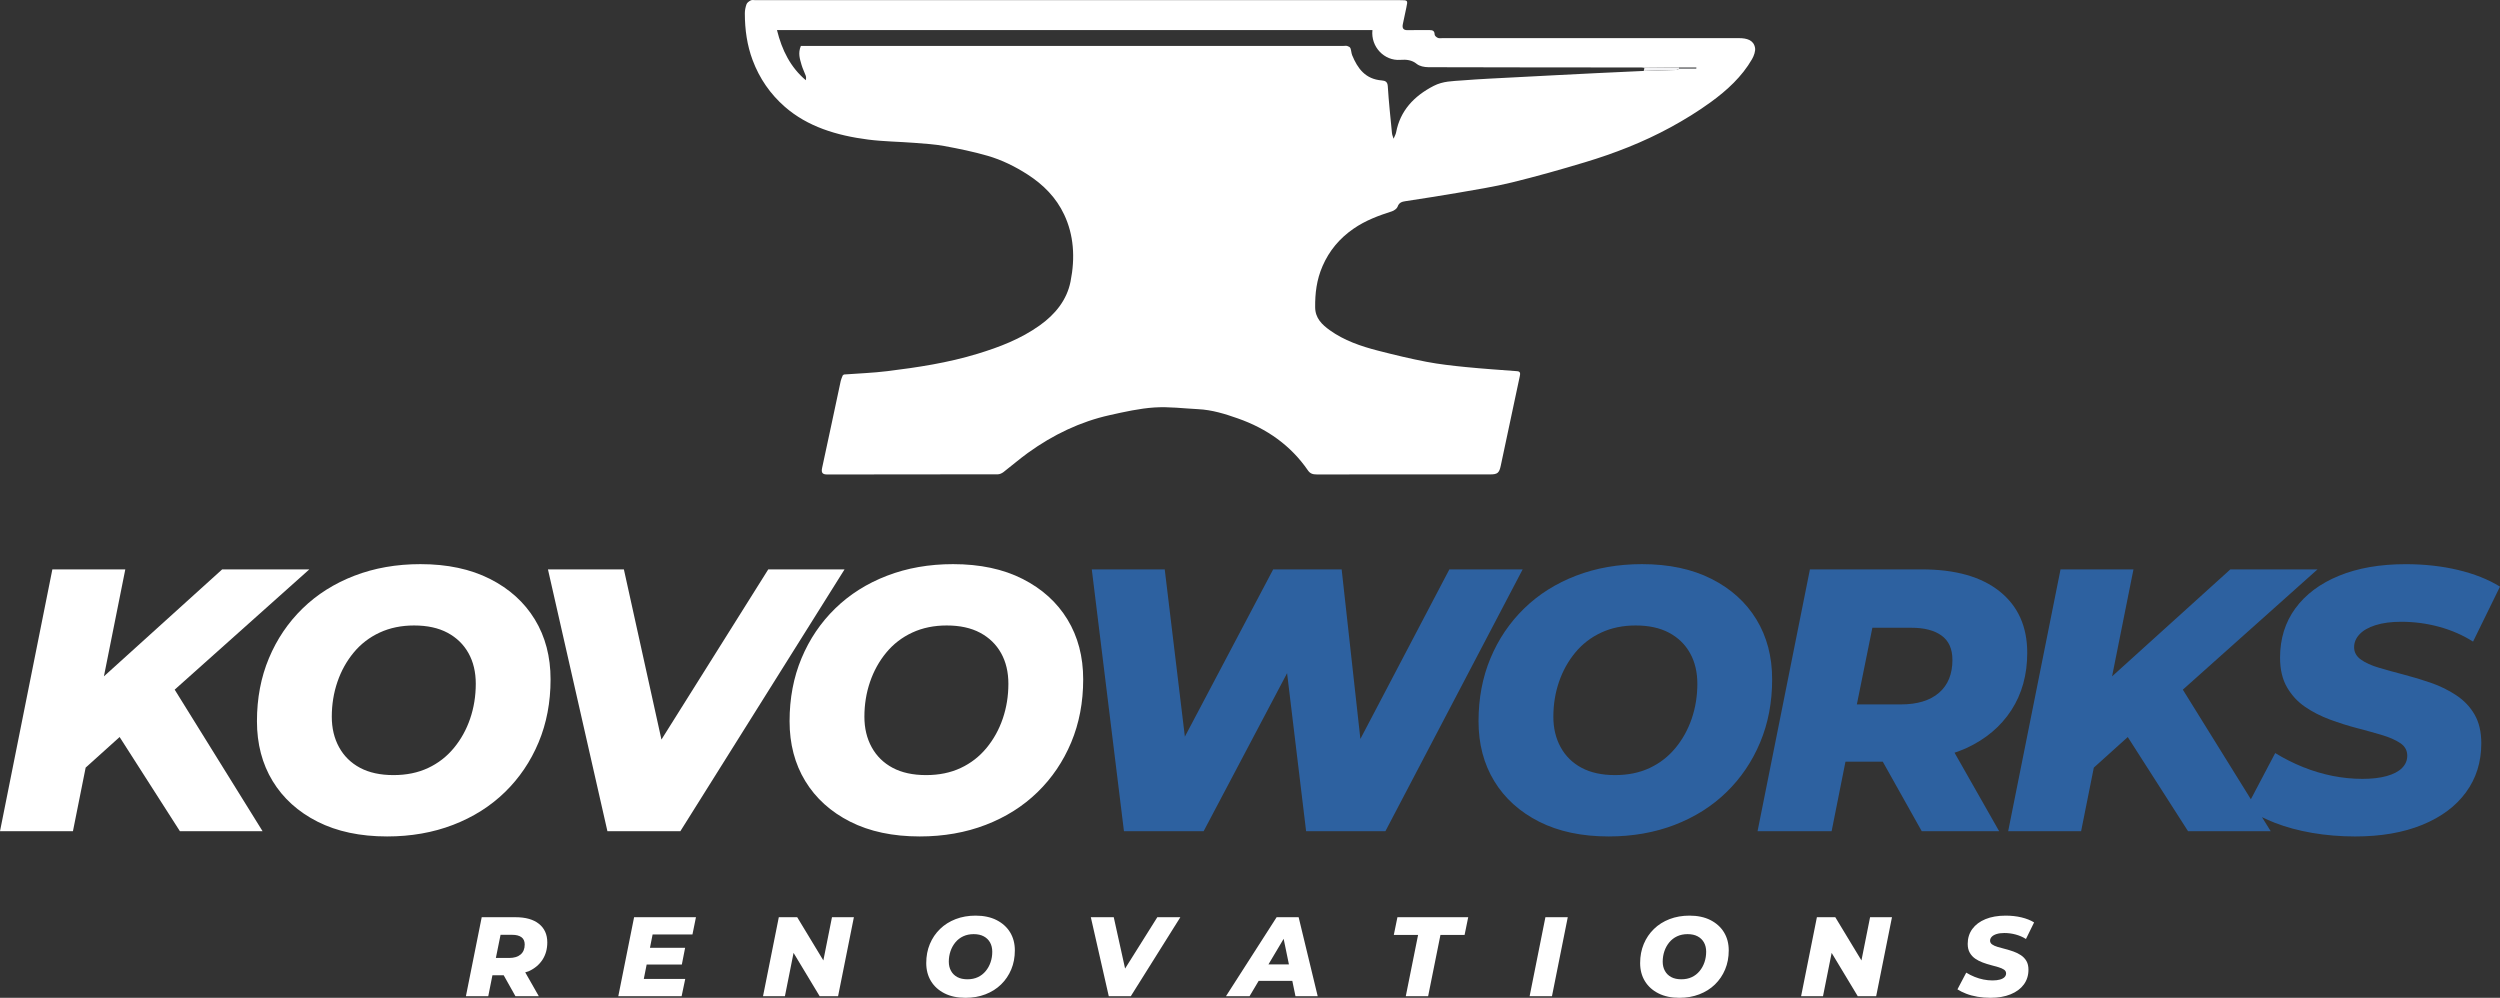 <?xml version="1.0" encoding="utf-8"?>
<!-- Generator: Adobe Illustrator 27.7.0, SVG Export Plug-In . SVG Version: 6.00 Build 0)  -->
<svg version="1.1" id="Layer_1" xmlns="http://www.w3.org/2000/svg" xmlns:xlink="http://www.w3.org/1999/xlink" x="0px" y="0px"
	 viewBox="0 0 232.22 92.684" enable-background="new 0 0 232.22 92.684" xml:space="preserve">
<rect x="0" y="0" width="232.22" height="92.684" fill="#333333" stroke="none"/>
<g>
	<g>
		<g>
			<polygon fill="#FFFFFF" points="28.732,52.889 20.637,52.889 9.652,62.825 11.639,52.889 4.864,52.889 0,77.209 6.775,77.209 
				7.956,71.302 11.111,68.46 16.711,77.209 24.39,77.209 16.226,64.06 			"/>
			<path fill="#FFFFFF" d="M45.513,53.775c-1.807-0.915-3.96-1.373-6.462-1.373c-2.224,0-4.268,0.359-6.132,1.077
				c-1.865,0.718-3.469,1.731-4.812,3.04c-1.344,1.309-2.386,2.849-3.127,4.621c-0.742,1.772-1.112,3.723-1.112,5.854
				c0,2.108,0.486,3.961,1.459,5.56c0.973,1.598,2.363,2.854,4.169,3.77c1.807,0.914,3.96,1.372,6.462,1.372
				c2.224,0,4.268-0.359,6.132-1.077c1.864-0.718,3.468-1.731,4.812-3.04s2.385-2.849,3.127-4.621
				c0.741-1.772,1.112-3.723,1.112-5.854c0-2.107-0.486-3.96-1.459-5.559C48.709,55.947,47.32,54.69,45.513,53.775z M43.672,66.751
				c-0.348,1.02-0.851,1.928-1.511,2.728c-0.66,0.799-1.459,1.419-2.397,1.858c-0.938,0.44-2.009,0.66-3.213,0.66
				c-1.228,0-2.264-0.226-3.109-0.677c-0.846-0.452-1.494-1.089-1.946-1.912c-0.452-0.822-0.677-1.766-0.677-2.832
				c0-1.134,0.173-2.211,0.521-3.231c0.347-1.019,0.851-1.928,1.511-2.727c0.66-0.799,1.464-1.418,2.415-1.859
				c0.95-0.44,2.015-0.66,3.196-0.66c1.228,0,2.264,0.226,3.109,0.678c0.845,0.452,1.494,1.083,1.946,1.893
				c0.452,0.811,0.677,1.761,0.677,2.849C44.193,64.656,44.019,65.732,43.672,66.751z"/>
			<polygon fill="#FFFFFF" points="71.362,52.889 61.44,68.696 57.951,52.889 50.898,52.889 56.422,77.209 63.197,77.209 
				78.449,52.889 			"/>
			<path fill="#FFFFFF" d="M99.156,57.545c-0.973-1.598-2.362-2.854-4.169-3.77s-3.96-1.373-6.462-1.373
				c-2.224,0-4.268,0.359-6.132,1.077c-1.865,0.718-3.469,1.731-4.812,3.04c-1.344,1.309-2.386,2.849-3.127,4.621
				c-0.742,1.772-1.112,3.723-1.112,5.854c0,2.108,0.486,3.961,1.459,5.56c0.973,1.598,2.363,2.854,4.169,3.77
				c1.807,0.914,3.96,1.372,6.462,1.372c2.224,0,4.268-0.359,6.132-1.077c1.864-0.718,3.468-1.731,4.812-3.04
				s2.385-2.849,3.127-4.621c0.741-1.772,1.112-3.723,1.112-5.854C100.615,60.996,100.129,59.143,99.156,57.545z M93.145,66.751
				c-0.348,1.02-0.851,1.928-1.511,2.728c-0.66,0.799-1.459,1.419-2.397,1.858c-0.938,0.44-2.009,0.66-3.213,0.66
				c-1.228,0-2.264-0.226-3.109-0.677c-0.846-0.452-1.494-1.089-1.946-1.912c-0.452-0.822-0.677-1.766-0.677-2.832
				c0-1.134,0.173-2.211,0.521-3.231c0.347-1.019,0.851-1.928,1.511-2.727c0.66-0.799,1.464-1.418,2.415-1.859
				c0.95-0.44,2.015-0.66,3.196-0.66c1.228,0,2.264,0.226,3.109,0.678c0.845,0.452,1.494,1.083,1.946,1.893
				c0.452,0.811,0.677,1.761,0.677,2.849C93.666,64.656,93.493,65.732,93.145,66.751z"/>
		</g>
		<g>
			<polygon fill="#2D61A0" points="134.629,52.889 126.363,68.64 124.623,52.889 118.264,52.889 110.06,68.426 108.189,52.889 
				101.414,52.889 104.402,77.209 111.803,77.209 119.555,62.53 121.322,77.209 128.687,77.209 141.437,52.889 			"/>
			<path fill="#2D61A0" d="M164.611,63.104c0-2.107-0.486-3.96-1.459-5.559s-2.363-2.854-4.169-3.77
				c-1.807-0.915-3.961-1.373-6.463-1.373c-2.224,0-4.268,0.359-6.132,1.077c-1.864,0.718-3.469,1.731-4.812,3.04
				c-1.344,1.309-2.386,2.849-3.127,4.621s-1.111,3.723-1.111,5.854c0,2.108,0.486,3.961,1.459,5.56
				c0.973,1.598,2.362,2.854,4.169,3.77c1.807,0.914,3.961,1.372,6.462,1.372c2.224,0,4.268-0.359,6.132-1.077
				s3.469-1.731,4.812-3.04c1.343-1.309,2.385-2.849,3.126-4.621C164.24,67.186,164.611,65.235,164.611,63.104z M157.142,66.751
				c-0.348,1.02-0.852,1.928-1.512,2.728c-0.66,0.799-1.459,1.419-2.396,1.858c-0.938,0.44-2.01,0.66-3.214,0.66
				c-1.229,0-2.265-0.226-3.109-0.677c-0.846-0.452-1.494-1.089-1.945-1.912c-0.452-0.822-0.678-1.766-0.678-2.832
				c0-1.134,0.174-2.211,0.521-3.231c0.348-1.019,0.852-1.928,1.512-2.727c0.66-0.799,1.465-1.418,2.415-1.859
				c0.949-0.44,2.015-0.66,3.196-0.66c1.227,0,2.264,0.226,3.109,0.678c0.845,0.452,1.493,1.083,1.945,1.893
				c0.451,0.811,0.678,1.761,0.678,2.849C157.663,64.656,157.489,65.732,157.142,66.751z"/>
			<path fill="#2D61A0" d="M186.829,65.97c0.984-1.517,1.477-3.294,1.477-5.333c0-2.432-0.852-4.331-2.554-5.698
				c-1.702-1.366-4.117-2.05-7.244-2.05H168.12l-4.864,24.32h6.879l1.287-6.462h3.462l3.623,6.462h7.191l-4.146-7.292
				c0.372-0.13,0.742-0.261,1.089-0.421C184.449,68.662,185.844,67.487,186.829,65.97z M180.35,59.039
				c0.671,0.486,1.007,1.239,1.007,2.258c0,1.32-0.416,2.34-1.25,3.058s-2.016,1.077-3.544,1.077h-4.084l1.442-7.122h3.615
				C178.739,58.309,179.678,58.552,180.35,59.039z"/>
			<path fill="#2D61A0" d="M228.154,64.58c-0.718-0.475-1.494-0.856-2.327-1.146c-0.834-0.29-1.674-0.544-2.52-0.764
				s-1.621-0.435-2.327-0.643c-0.707-0.208-1.269-0.463-1.686-0.764c-0.417-0.301-0.625-0.683-0.625-1.146
				c0-0.44,0.168-0.839,0.504-1.199c0.335-0.359,0.834-0.643,1.494-0.851c0.659-0.208,1.453-0.312,2.38-0.312
				c1.203,0,2.379,0.156,3.526,0.469c1.146,0.312,2.193,0.771,3.144,1.373l2.502-5.107c-1.089-0.671-2.386-1.187-3.892-1.546
				c-1.506-0.359-3.127-0.539-4.864-0.539c-2.386,0-4.452,0.359-6.201,1.077c-1.749,0.718-3.098,1.726-4.048,3.022
				c-0.949,1.297-1.424,2.826-1.424,4.586c0,1.089,0.214,2.004,0.643,2.745c0.429,0.742,0.99,1.35,1.685,1.824
				c0.695,0.475,1.465,0.869,2.311,1.181s1.69,0.579,2.536,0.799c0.846,0.221,1.616,0.435,2.311,0.643
				c0.695,0.208,1.256,0.458,1.686,0.747c0.428,0.29,0.643,0.677,0.643,1.164c0,0.44-0.162,0.822-0.486,1.146
				c-0.325,0.325-0.8,0.573-1.425,0.747s-1.378,0.261-2.258,0.261c-0.927,0-1.854-0.092-2.78-0.278
				c-0.926-0.185-1.836-0.457-2.727-0.816c-0.893-0.358-1.755-0.793-2.589-1.303l-2.261,4.291l-6.32-10.18l12.507-11.17h-8.095
				l-10.986,9.936l1.987-9.936h-6.774l-4.864,24.32h6.775l1.181-5.907l3.154-2.842l5.6,8.749h7.679l-0.812-1.307
				c0.378,0.18,0.765,0.358,1.194,0.525c1.042,0.406,2.2,0.719,3.474,0.938s2.606,0.33,3.996,0.33c2.385,0,4.458-0.359,6.219-1.077
				c1.76-0.718,3.114-1.726,4.064-3.022c0.949-1.297,1.425-2.814,1.425-4.552c0-1.065-0.209-1.957-0.626-2.675
				C229.44,65.652,228.872,65.055,228.154,64.58z"/>
		</g>
	</g>
	<g>
		<path fill="#FFFFFF" d="M47.88,85.198h-3.135l-1.468,7.34h2.076l0.388-1.95h1.045l1.094,1.95h2.17l-1.263-2.22
			c0.111-0.039,0.236-0.06,0.34-0.108c0.545-0.251,0.966-0.606,1.264-1.064c0.297-0.457,0.446-0.994,0.446-1.609
			c0-0.733-0.257-1.307-0.771-1.72C49.552,85.404,48.823,85.198,47.88,85.198z M48.435,87.053c0.203,0.147,0.304,0.374,0.304,0.682
			c0,0.398-0.126,0.706-0.377,0.923c-0.252,0.217-0.608,0.325-1.07,0.325H46.06l0.435-2.149h1.091
			C47.949,86.833,48.233,86.907,48.435,87.053z"/>
		<polygon fill="#FFFFFF" points="57.432,92.538 63.314,92.538 63.65,90.933 59.801,90.933 60.067,89.591 63.335,89.591 
			63.639,88.04 60.374,88.04 60.619,86.802 64.321,86.802 64.646,85.198 58.9,85.198 		"/>
		<polygon fill="#FFFFFF" points="76.48,89.213 74.051,85.198 72.342,85.198 70.875,92.538 72.909,92.538 73.712,88.511 
			76.138,92.538 77.847,92.538 79.316,85.198 77.281,85.198 		"/>
		<path fill="#FFFFFF" d="M92.569,85.465c-0.545-0.276-1.195-0.414-1.95-0.414c-0.671,0-1.288,0.108-1.851,0.324
			c-0.563,0.217-1.047,0.523-1.452,0.918c-0.406,0.395-0.72,0.859-0.944,1.395s-0.335,1.124-0.335,1.767
			c0,0.637,0.146,1.195,0.44,1.678c0.293,0.482,0.713,0.862,1.258,1.138c0.545,0.276,1.195,0.414,1.95,0.414
			c0.671,0,1.288-0.108,1.851-0.325c0.562-0.216,1.047-0.522,1.452-0.917c0.406-0.395,0.72-0.86,0.944-1.395
			c0.224-0.535,0.335-1.124,0.335-1.767c0-0.637-0.146-1.195-0.44-1.678C93.534,86.121,93.114,85.742,92.569,85.465z M92.013,89.381
			c-0.104,0.308-0.257,0.582-0.456,0.823s-0.44,0.429-0.724,0.561c-0.283,0.133-0.606,0.199-0.97,0.199
			c-0.371,0-0.683-0.067-0.938-0.204s-0.451-0.328-0.587-0.577c-0.137-0.248-0.205-0.532-0.205-0.854
			c0-0.342,0.052-0.667,0.157-0.975s0.257-0.582,0.456-0.823s0.442-0.428,0.729-0.562c0.287-0.132,0.608-0.199,0.965-0.199
			c0.371,0,0.683,0.068,0.938,0.205c0.255,0.136,0.451,0.327,0.587,0.571c0.136,0.245,0.204,0.531,0.204,0.86
			C92.171,88.749,92.118,89.074,92.013,89.381z"/>
		<polygon fill="#FFFFFF" points="104.507,89.968 103.454,85.198 101.325,85.198 102.992,92.538 105.037,92.538 109.64,85.198 
			107.501,85.198 		"/>
		<path fill="#FFFFFF" d="M118.584,85.198l-4.708,7.34h2.191l0.847-1.426h3.127l0.294,1.426h2.065l-1.772-7.34H118.584z
			 M117.824,89.581l1.411-2.376l0.49,2.376H117.824z"/>
		<polygon fill="#FFFFFF" points="129.468,86.844 131.723,86.844 130.58,92.538 132.656,92.538 133.8,86.844 136.043,86.844 
			136.379,85.198 129.804,85.198 		"/>
		<polygon fill="#FFFFFF" points="142.083,92.538 144.159,92.538 145.627,85.198 143.55,85.198 		"/>
		<path fill="#FFFFFF" d="M158.881,85.465c-0.545-0.276-1.195-0.414-1.95-0.414c-0.671,0-1.288,0.108-1.851,0.324
			c-0.563,0.217-1.047,0.523-1.452,0.918c-0.406,0.395-0.721,0.859-0.944,1.395s-0.335,1.124-0.335,1.767
			c0,0.637,0.146,1.195,0.44,1.678c0.293,0.482,0.713,0.862,1.258,1.138c0.545,0.276,1.195,0.414,1.95,0.414
			c0.671,0,1.288-0.108,1.851-0.325c0.562-0.216,1.047-0.522,1.452-0.917c0.406-0.395,0.721-0.86,0.944-1.395
			c0.224-0.535,0.335-1.124,0.335-1.767c0-0.637-0.146-1.195-0.44-1.678C159.845,86.121,159.425,85.742,158.881,85.465z
			 M158.325,89.381c-0.104,0.308-0.257,0.582-0.456,0.823s-0.44,0.429-0.724,0.561c-0.283,0.133-0.606,0.199-0.97,0.199
			c-0.371,0-0.684-0.067-0.938-0.204c-0.256-0.137-0.451-0.328-0.587-0.577c-0.137-0.248-0.205-0.532-0.205-0.854
			c0-0.342,0.053-0.667,0.157-0.975c0.105-0.308,0.257-0.582,0.456-0.823s0.442-0.428,0.729-0.562
			c0.287-0.132,0.608-0.199,0.965-0.199c0.371,0,0.684,0.068,0.938,0.205c0.256,0.136,0.451,0.327,0.588,0.571
			c0.136,0.245,0.204,0.531,0.204,0.86C158.482,88.749,158.429,89.074,158.325,89.381z"/>
		<polygon fill="#FFFFFF" points="172.906,89.213 170.477,85.198 168.768,85.198 167.3,92.538 169.335,92.538 170.138,88.512 
			172.564,92.538 174.273,92.538 175.742,85.198 173.708,85.198 		"/>
		<path fill="#FFFFFF" d="M187.717,88.726c-0.217-0.144-0.451-0.259-0.703-0.346c-0.252-0.088-0.505-0.164-0.76-0.231
			c-0.256-0.066-0.489-0.131-0.703-0.193c-0.213-0.063-0.383-0.14-0.508-0.23c-0.126-0.091-0.189-0.206-0.189-0.347
			c0-0.133,0.051-0.253,0.152-0.361s0.252-0.194,0.451-0.257c0.199-0.063,0.438-0.095,0.718-0.095c0.363,0,0.719,0.047,1.064,0.142
			s0.662,0.232,0.949,0.414l0.755-1.541c-0.329-0.203-0.721-0.358-1.175-0.467s-0.943-0.162-1.468-0.162
			c-0.72,0-1.344,0.108-1.872,0.324c-0.527,0.217-0.935,0.521-1.221,0.913c-0.287,0.392-0.431,0.853-0.431,1.384
			c0,0.328,0.064,0.604,0.194,0.828c0.129,0.224,0.299,0.407,0.509,0.551c0.209,0.144,0.441,0.262,0.697,0.356
			c0.255,0.095,0.51,0.175,0.766,0.241c0.255,0.066,0.487,0.131,0.697,0.194c0.209,0.062,0.379,0.138,0.508,0.225
			c0.13,0.088,0.194,0.205,0.194,0.352c0,0.133-0.049,0.248-0.146,0.346c-0.099,0.099-0.241,0.174-0.431,0.226
			c-0.188,0.053-0.416,0.079-0.682,0.079c-0.279,0-0.559-0.028-0.838-0.084c-0.28-0.056-0.555-0.138-0.823-0.246
			c-0.27-0.108-0.53-0.24-0.781-0.394l-0.818,1.552c0.224,0.146,0.493,0.281,0.808,0.403c0.314,0.123,0.664,0.217,1.049,0.283
			c0.384,0.066,0.786,0.1,1.205,0.1c0.721,0,1.346-0.108,1.877-0.325c0.531-0.216,0.94-0.521,1.228-0.912
			c0.286-0.391,0.43-0.849,0.43-1.373c0-0.321-0.062-0.591-0.188-0.808S187.932,88.87,187.717,88.726z"/>
	</g>
	<g>
		<path fill="#FFFFFF" d="M78.392,34.786c1.347-0.1,2.688-0.144,4.041-0.312c2.793-0.346,5.592-0.763,8.392-1.619
			c1.999-0.611,3.975-1.358,5.763-2.636c1.455-1.04,2.512-2.367,2.851-4.059c0.453-2.262,0.291-4.348-0.586-6.217
			c-0.748-1.594-1.939-2.795-3.417-3.743c-1.143-0.733-2.365-1.342-3.712-1.732c-1.302-0.376-2.656-0.655-4.014-0.905
			c-0.898-0.165-1.84-0.22-2.772-0.293c-1.429-0.111-2.89-0.124-4.295-0.304c-2.941-0.377-5.644-1.21-7.747-3.051
			c-1.343-1.177-2.346-2.618-2.989-4.336c-0.508-1.359-0.72-2.815-0.72-4.346c0-0.274,0.059-0.573,0.16-0.849
			c0.049-0.134,0.247-0.28,0.398-0.351c0.126-0.059,0.283-0.017,0.425-0.017c19.963,0,39.926,0,59.89,0c0.72,0,0.72,0,0.572,0.695
			c-0.108,0.508-0.216,1.015-0.323,1.523c-0.079,0.375,0.03,0.579,0.446,0.568c0.685-0.018,1.364-0.002,2.047-0.006
			c0.286-0.002,0.448,0.083,0.457,0.4c0.004,0.135,0.171,0.266,0.308,0.328c0.124,0.056,0.309,0.017,0.467,0.017
			c9.165,0,18.33-0.001,27.494,0.003c0.713,0,1.364,0.166,1.495,0.897c0.054,0.302-0.096,0.735-0.281,1.057
			c-0.935,1.623-2.32,2.892-3.83,3.99c-1.187,0.863-2.448,1.637-3.724,2.333c-2.57,1.402-5.246,2.432-7.955,3.25
			c-2.267,0.684-4.541,1.325-6.817,1.882c-1.67,0.408-3.347,0.669-5.02,0.961c-1.613,0.281-3.224,0.521-4.836,0.773
			c-0.334,0.052-0.607,0.119-0.748,0.533c-0.053,0.154-0.321,0.347-0.506,0.407c-1.24,0.398-2.458,0.841-3.59,1.626
			c-1.308,0.908-2.246,2.043-2.863,3.456c-0.568,1.302-0.701,2.568-0.691,3.834c0.009,1.023,0.639,1.614,1.367,2.136
			c1.313,0.943,2.867,1.483,4.49,1.899c1.48,0.38,2.972,0.742,4.489,1.032c1.186,0.227,2.412,0.363,3.637,0.485
			c1.585,0.158,3.187,0.264,4.783,0.385c0.306,0.023,0.296,0.22,0.244,0.461c-0.127,0.587-0.251,1.174-0.375,1.761
			c-0.465,2.189-0.93,4.377-1.396,6.566c-0.141,0.663-0.305,0.799-0.966,0.799c-5.375,0-10.75-0.002-16.127,0.004
			c-0.364,0-0.61-0.075-0.816-0.374c-1.581-2.301-3.792-3.878-6.523-4.834c-1.175-0.412-2.366-0.791-3.693-0.856
			c-1.351-0.065-2.685-0.247-4.059-0.156c-1.366,0.091-2.773,0.406-4.159,0.716c-2.687,0.6-5.216,1.797-7.576,3.501
			c-0.779,0.562-1.509,1.199-2.273,1.786c-0.145,0.111-0.356,0.205-0.516,0.205c-5.283,0.012-10.562,0.009-15.844,0.016
			c-0.433,0.001-0.586-0.144-0.485-0.607c0.589-2.696,1.153-5.392,1.731-8.089c0.036-0.169,0.123-0.339,0.186-0.508
			C78.317,34.841,78.354,34.813,78.392,34.786z M155.965,6.27c-1.073,0.01-2.145,0.019-3.218,0.029
			c-0.091-0.011-0.18-0.032-0.274-0.032c-6.595-0.005-13.19-0.004-19.781-0.025c-0.393-0.001-0.834-0.092-1.099-0.309
			c-0.432-0.355-0.941-0.418-1.518-0.373c-1.484,0.117-2.762-1.211-2.592-2.764c-18.407,0-36.815,0-55.31,0
			c0.466,1.891,1.27,3.467,2.676,4.655c0.038-0.162,0.035-0.306-0.009-0.428c-0.122-0.337-0.289-0.653-0.386-1
			c-0.149-0.536-0.351-1.07-0.062-1.758c0.189,0,0.36,0,0.532,0c16.616,0,33.232,0,49.848,0.001c0.127,0,0.267-0.026,0.377,0.007
			c0.115,0.034,0.249,0.1,0.289,0.199c0.084,0.207,0.081,0.461,0.166,0.666c0.505,1.219,1.219,2.216,2.754,2.335
			c0.318,0.025,0.526,0.125,0.551,0.529c0.091,1.465,0.248,2.914,0.39,4.365c0.018,0.182,0.098,0.346,0.149,0.519
			c0.081-0.199,0.2-0.399,0.237-0.598c0.375-1.981,1.634-3.356,3.491-4.311c0.874-0.449,1.765-0.436,2.635-0.506
			c1.701-0.137,3.393-0.206,5.088-0.298c1.22-0.067,2.439-0.128,3.659-0.191c1.236-0.063,2.472-0.127,3.707-0.187
			c1.475-0.071,2.949-0.138,4.424-0.206c1.013-0.028,2.027-0.054,3.041-0.088c0.069-0.002,0.149-0.067,0.224-0.103
			c0.53,0,1.06,0,1.591,0c0.008-0.042,0.016-0.084,0.024-0.126C157.034,6.27,156.499,6.27,155.965,6.27z"/>
		<path fill="#717274" d="M78.392,34.786c-0.037,0.028-0.075,0.055-0.112,0.083C78.317,34.841,78.354,34.813,78.392,34.786z"/>
		<path fill="#F4F4F6" d="M152.689,6.588c0.019-0.096,0.038-0.193,0.057-0.289c1.073-0.01,2.145-0.019,3.218-0.029
			c-0.003,0.042-0.007,0.084-0.01,0.126c-0.075,0.036-0.155,0.101-0.224,0.103C154.716,6.534,153.703,6.56,152.689,6.588z"/>
		<path fill="#959799" d="M155.954,6.396c0.003-0.042,0.007-0.084,0.01-0.126c0.535,0,1.069,0,1.604,0
			c-0.008,0.042-0.016,0.084-0.024,0.126C157.015,6.396,156.485,6.396,155.954,6.396z"/>
	</g>
</g>
</svg>
